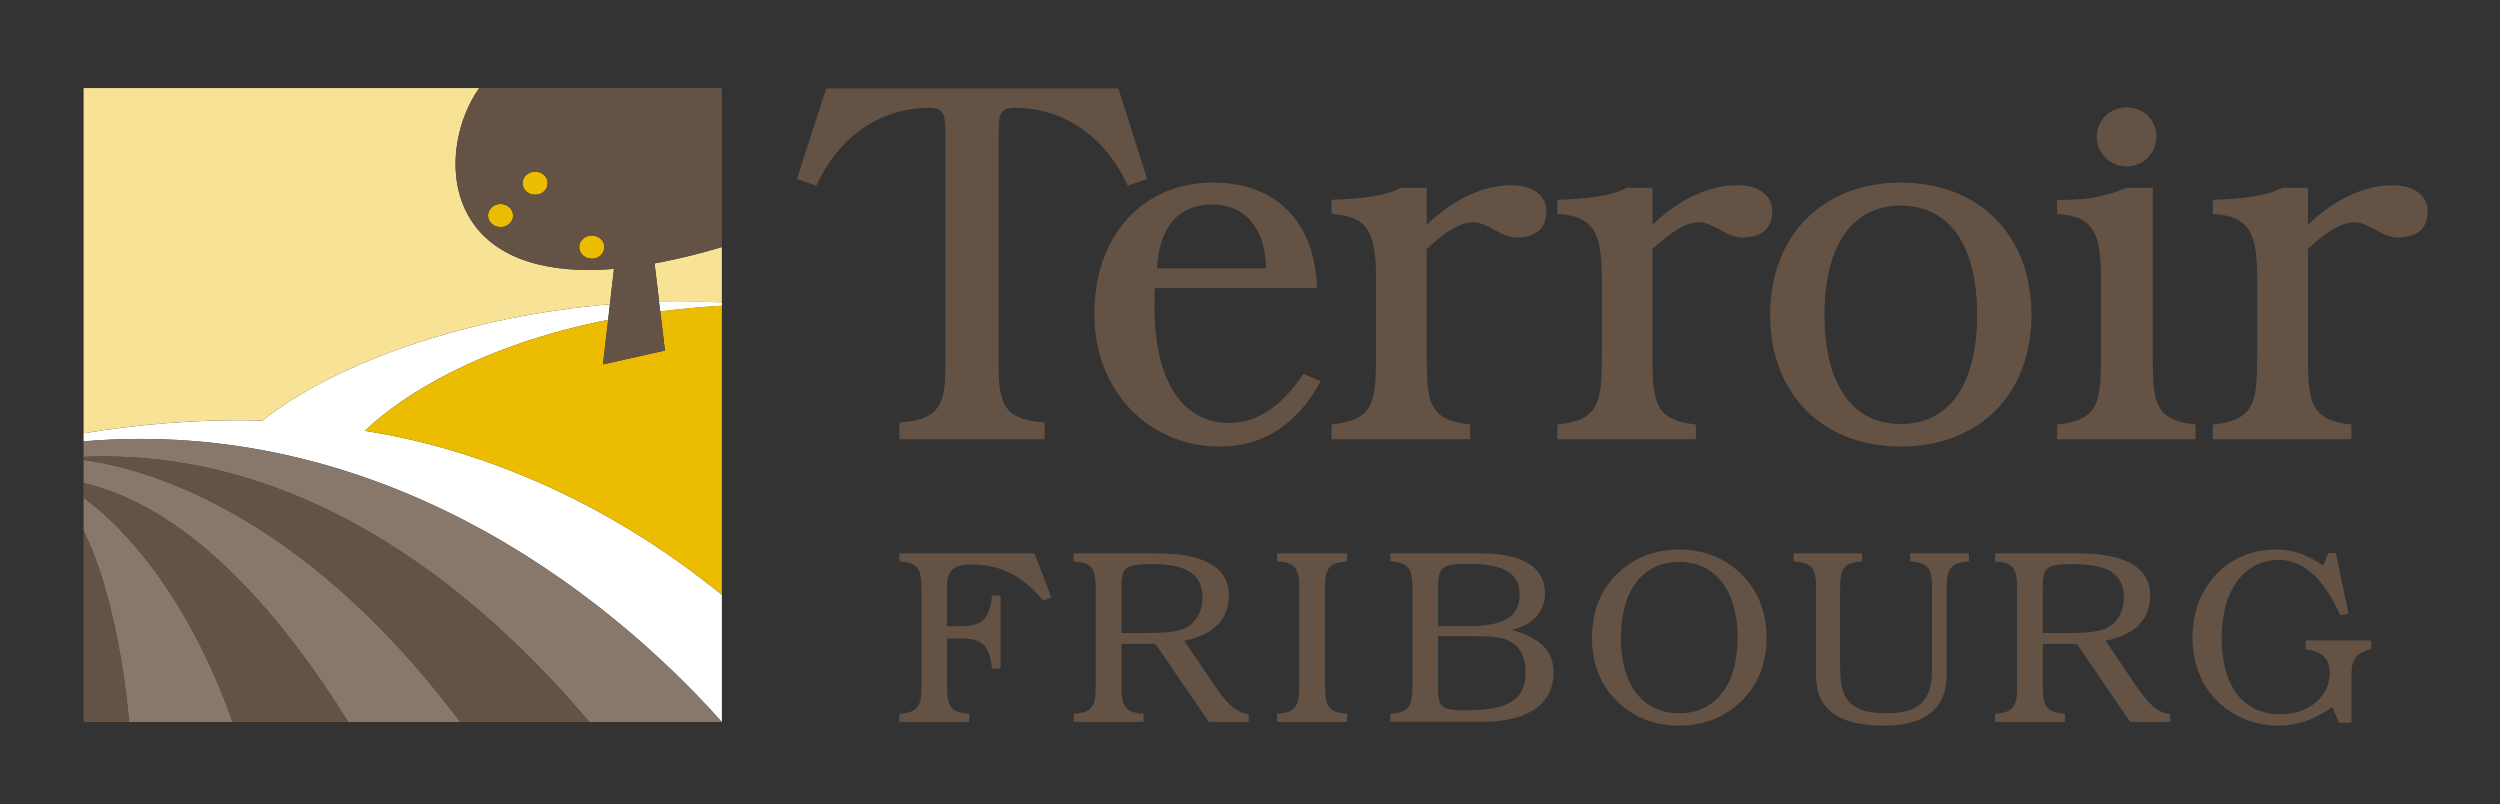 <?xml version="1.0" encoding="UTF-8"?>
<svg id="Calque_1" data-name="Calque 1" xmlns="http://www.w3.org/2000/svg" viewBox="0 0 881.1 283.46">
  <rect x="0" y="0" width="881.1" height="283.46" fill="#333333" stroke="none"/>
  <defs>
    <style>
      .cls-1 {
        fill: #645345;
      }

      .cls-2 {
        fill: #ebbc00;
      }

      .cls-3 {
        fill: #88786c;
      }

      .cls-4 {
        fill: #fff;
      }

      .cls-5 {
        fill: #f8e295;
      }
    </style>
  </defs>
  <path class="cls-1" d="M316.98,148.9c13.64-.92,16.22-5.71,16.22-19.72V47.03c0-6.81-.56-9.03-5.71-9.03-16.95,0-31.69,9.76-39.79,27.45l-6.83-2.39,10.32-31.88h102.97l10.13,31.88-6.82,2.39c-8.1-17.69-22.84-27.45-39.79-27.45-5.15,0-5.71,2.21-5.71,8.29v82.89c0,14,2.57,18.8,16.21,19.72v5.9h-51.21v-5.9h0Z"/>
  <path class="cls-1" d="M446.29,94.56c-.55-14.55-7.55-22.47-19.16-22.47s-18.6,7.74-19.34,22.47h38.5ZM465.46,134.35c-8.3,15.29-20.27,23.02-35.56,23.02-24.69,0-44.21-19.16-44.21-46.78s17.13-46.23,41.81-46.23c22.11,0,35.92,13.63,36.66,37.2h-57.11c-.18,2.21-.18,4.24-.18,6.27,0,26.9,10.13,41.26,26.34,41.26,9.76,0,18.41-5.71,26.16-17.31l6.08,2.57h0Z"/>
  <path class="cls-1" d="M469.31,149.64c15.11-1.65,15.66-7.93,15.66-25.41v-25.8c0-15.84-2.4-22.29-15.66-23.02v-4.98c11.24-.36,19.35-1.47,24.5-4.24h9.02v13.07c9.4-9.2,20.27-13.99,29.85-13.99,7.54,0,12.33,3.68,12.33,9.03,0,6.26-3.67,9.39-10.49,9.39-5.71,0-10.13-5.35-15.29-5.35-4.42,0-9.77,3.14-16.4,9.4v36.48c0,17.31.38,23.76,15.29,25.41v5.16h-48.81v-5.16h0Z"/>
  <path class="cls-1" d="M548.89,149.64c15.1-1.65,15.66-7.93,15.66-25.41v-25.8c0-15.84-2.39-22.29-15.66-23.02v-4.98c11.24-.36,19.34-1.47,24.5-4.24h9.02v13.07c9.4-9.2,20.27-13.99,29.85-13.99,7.55,0,12.35,3.68,12.35,9.03,0,6.26-3.68,9.39-10.5,9.39-5.72,0-10.13-5.35-15.29-5.35-4.43,0-9.77,3.14-16.41,9.4v36.48c0,17.31.38,23.76,15.3,25.41v5.16h-48.81v-5.16h0Z"/>
  <path class="cls-1" d="M669.92,149.45c16.76,0,26.89-13.44,26.89-38.5s-10.13-38.49-26.89-38.49-26.9,13.45-26.9,38.49,10.13,38.5,26.9,38.5h0ZM669.92,64.36c27.44,0,46.05,18.41,46.05,46.59s-18.61,46.42-46.05,46.42-46.06-18.42-46.06-46.42,18.61-46.59,46.06-46.59h0Z"/>
  <path class="cls-1" d="M749.5,37.83c5.89,0,10.49,4.42,10.49,10.31s-4.6,10.5-10.49,10.5-10.5-4.6-10.5-10.5,4.79-10.31,10.5-10.31h0ZM724.99,149.64c15.1-1.65,15.47-7.93,15.47-25.41v-25.8c0-15.84-2.21-22.29-15.47-23.02v-4.98h2.76c7.74,0,14.92-1.29,21.75-4.24h9.21v58.03c0,17.31.18,23.76,15.1,25.41v5.16h-48.81v-5.16h0Z"/>
  <path class="cls-1" d="M779.89,149.64c15.1-1.65,15.65-7.93,15.65-25.41v-25.8c0-15.84-2.39-22.29-15.65-23.02v-4.98c11.23-.36,19.33-1.47,24.49-4.24h9.03v13.07c9.4-9.2,20.27-13.99,29.85-13.99,7.55,0,12.34,3.68,12.34,9.03,0,6.26-3.69,9.39-10.5,9.39-5.71,0-10.14-5.35-15.28-5.35-4.44,0-9.77,3.14-16.41,9.4v36.48c0,17.31.38,23.76,15.3,25.41v5.16h-48.81v-5.16h0Z"/>
  <path class="cls-1" d="M316.98,251.58c6.55-.44,7.78-2.75,7.78-9.48v-34.87c0-6.73-1.24-8.94-7.78-9.38v-2.83h47.62l5.93,15.5-2.84,1.22c-7.07-8.68-15.13-12.81-25.22-12.81-6.55,0-8.76,2.12-8.76,8.3v13.46h4.78c7.7,0,10.26-2.4,11.15-10.8h3.01v25.76h-3.01c-.98-8.41-3.45-10.62-11.15-10.62h-4.69v17.08c0,6.73,1.24,9.04,7.79,9.48v2.83h-24.61v-2.83h0Z"/>
  <path class="cls-1" d="M403.18,223.09c6.02,0,10.63-.19,13.82-1.42,4.16-1.6,6.81-5.84,6.81-10.98,0-8.4-5.67-11.86-17.61-11.86-9.56,0-10.97.89-10.97,7.97v16.3h7.96ZM378.4,251.58c6.55-.44,7.79-2.75,7.79-9.48v-34.87c0-6.73-1.24-8.94-7.79-9.38v-2.83h29.21c16.9,0,25.49,5.14,25.49,14.78,0,8.5-5.31,13.9-15.74,16.02l11.24,16.55c3.98,5.84,7.43,9.01,11.5,9.29v2.75h-14.07l-18.85-27.52h-11.94v15.21c0,6.73,1.24,9.04,7.78,9.48v2.83h-24.61v-2.83h0Z"/>
  <path class="cls-1" d="M474.79,197.85c-6.55.44-7.79,2.65-7.79,9.38v34.87c0,6.73,1.24,9.04,7.79,9.48v2.83h-24.69v-2.83c6.55-.44,7.79-2.75,7.79-9.48v-34.87c0-6.73-1.24-8.94-7.79-9.38v-2.83h24.69v2.83h0Z"/>
  <path class="cls-1" d="M506.82,241.84c0,7.18.7,8.5,9.29,8.5,14.7,0,21.59-3.02,21.59-13.63,0-5.05-2.03-8.77-5.39-10.61-3.46-1.87-7.88-1.87-13.99-1.87h-11.51v17.61h0ZM516.82,220.69c12.93,0,18.77-2.92,18.77-11.24,0-7.61-5.84-10.73-18.24-10.73-9.03,0-10.53,1.07-10.53,8.24v13.72h10ZM490.01,251.58c6.54-.44,7.78-2.75,7.78-9.48v-34.87c0-6.73-1.24-8.94-7.78-9.38v-2.83h31.86c14.96,0,22.66,5.05,22.66,14.15,0,6.12-4.16,11.07-11.77,12.84,9.91,2.64,14.78,7.43,14.78,14.95,0,10.9-8.58,17.44-25.22,17.44h-32.3v-2.83h0Z"/>
  <path class="cls-1" d="M591.79,251.39c12.56,0,20.62-9.73,20.62-26.64s-8.06-26.71-20.62-26.71-20.53,9.81-20.53,26.71,7.96,26.64,20.53,26.64h0ZM569.84,202.37c5.67-5.66,13.27-8.68,21.95-8.68s16.29,3.02,21.95,8.68c5.85,5.76,8.86,13.37,8.86,22.39s-3.01,16.57-8.86,22.31c-5.75,5.67-13.18,8.68-21.95,8.68s-16.19-3.01-21.95-8.68c-5.84-5.75-8.76-13.27-8.76-22.31s2.92-16.62,8.76-22.39h0Z"/>
  <path class="cls-1" d="M632.16,195.02h24.15v2.83c-6.63.44-7.78,2.65-7.78,9.38v28.51c0,10.89,3.81,15.65,16.02,15.65s16.38-4.68,16.38-15.57v-28.59c0-6.63-1.15-8.85-7.7-9.38v-2.83h20.71v2.83c-6.55.44-7.87,2.65-7.87,9.38v30.45c0,12.04-7.43,18.06-22.31,18.06-15.74,0-23.7-5.85-23.7-17.44v-31.07c0-6.73-1.16-8.94-7.88-9.38v-2.83h0Z"/>
  <path class="cls-1" d="M727.92,223.09c6.03,0,10.62-.19,13.82-1.42,4.16-1.6,6.81-5.84,6.81-10.98,0-8.4-5.66-11.86-17.61-11.86-9.56,0-10.98.89-10.98,7.97v16.3h7.96ZM703.14,251.58c6.55-.44,7.78-2.75,7.78-9.48v-34.87c0-6.73-1.23-8.94-7.78-9.38v-2.83h29.2c16.91,0,25.49,5.14,25.49,14.78,0,8.5-5.31,13.9-15.76,16.02l11.24,16.55c4,5.84,7.45,9.01,11.52,9.29v2.75h-14.07l-18.85-27.52h-11.95v15.21c0,6.73,1.24,9.04,7.78,9.48v2.83h-24.6v-2.83h0Z"/>
  <path class="cls-1" d="M835.72,225.73v3.01c-5.58,1.41-6.98,3.9-6.98,9.29v16.64h-4.42l-2.31-5.47c-6.28,4.43-12.4,6.55-18.93,6.55s-12.32-1.77-17.53-5.31c-8.14-5.48-12.83-14.61-12.83-25.85,0-8.68,3.02-16.46,8.23-22.03,5.49-5.85,12.84-8.87,21.43-8.87,5.66,0,11.06,1.87,16.37,5.67l1.87-4.43h2.65l4.44,21.42-2.93.43c-5.76-12.92-13.19-19.47-21.6-19.47-11.86,0-20.18,10.29-20.18,27.64s8.06,26.8,20.62,26.8c10.45,0,17.45-6.47,17.45-14.6,0-5.04-2.84-7.79-8.42-8.23v-3.19h23.1Z"/>
  <path class="cls-4" d="M214.34,112.71l.62-5.48c-47.81,4-95.16,19.45-122.52,41.02-20.16-.7-44.08,1.21-62.98,4.48v2.82c102.46-8.69,182.06,50.79,224.95,98.92v-44.84c-42.84-34.87-88.35-51.98-125.81-57.77,13.31-12.86,41.45-30.34,85.73-39.14h0Z"/>
  <path class="cls-4" d="M232.32,106.3l.4,3.41c6.91-.9,14.13-1.57,21.7-2.01v-1.04c-7.26-.43-14.67-.54-22.1-.36h0Z"/>
  <path class="cls-5" d="M92.44,148.25c27.36-21.57,74.72-37.03,122.52-41.02l1.44-12.47c-.12,0-.22,0-.35.02-3.76.3-7.29.41-10.6.34h-.14c-1.66-.05-3.26-.13-4.82-.25-.08,0-.17,0-.25-.02-4.77-.39-9.04-1.16-12.83-2.27h0c-17.85-5.21-25.41-17.65-26.66-30.72,0-.03,0-.06,0-.09-.26-2.75-.24-5.54.02-8.29,0-.05,0-.1.02-.17.09-.88.19-1.76.34-2.63,0-.06.02-.12.02-.17.29-1.77.66-3.51,1.13-5.21,0-.06.02-.12.04-.17.23-.82.48-1.62.74-2.42.04-.09.07-.2.1-.29.27-.8.55-1.57.86-2.33.02-.05.04-.1.06-.15.3-.77.63-1.52.97-2.25.02-.04.04-.07.05-.11.34-.73.7-1.42,1.06-2.11.06-.1.12-.22.18-.33.36-.66.74-1.31,1.12-1.93.06-.1.13-.19.19-.3.4-.64.81-1.28,1.24-1.87H29.46v121.68c18.89-3.27,42.82-5.18,62.98-4.48h0Z"/>
  <path class="cls-3" d="M29.46,155.55v5.47c67.82-2.72,128.56,34.77,178.21,93.45h46.74c-42.89-48.13-122.5-107.6-224.95-98.92h0Z"/>
  <path class="cls-3" d="M29.46,162.09v8.12c39.44,9.25,72.03,50.08,93.26,84.26h39.48c-56.53-75.55-112.81-89.73-132.74-92.38h0Z"/>
  <path class="cls-3" d="M29.46,175.39v11.68c11.64,23.57,15.29,58.64,16.05,67.39h36.48c-15.44-43.64-37.69-68.3-52.53-79.07h0Z"/>
  <path class="cls-1" d="M29.46,161.02v1.07c19.92,2.65,76.21,16.83,132.74,92.38h45.47c-49.65-58.68-110.39-96.17-178.21-93.45h0Z"/>
  <path class="cls-1" d="M29.46,170.21v5.19c14.84,10.77,37.09,35.43,52.53,79.07h40.73c-21.23-34.18-53.82-75.01-93.26-84.26h0Z"/>
  <path class="cls-1" d="M29.46,254.47h16.05c-.76-8.75-4.41-43.82-16.05-67.39v67.39h0Z"/>
  <path class="cls-2" d="M188.61,60.48c-2.45,0-4.44,1.83-4.44,4.08s1.99,4.07,4.44,4.07,4.42-1.82,4.42-4.07-1.97-4.08-4.42-4.08h0Z"/>
  <path class="cls-2" d="M208.58,83.01c-2.45,0-4.44,1.83-4.44,4.08s1.99,4.09,4.44,4.09,4.42-1.85,4.42-4.09-1.97-4.08-4.42-4.08h0Z"/>
  <path class="cls-2" d="M176.43,71.88c-2.46,0-4.44,1.83-4.44,4.09s1.97,4.06,4.44,4.06,4.41-1.82,4.41-4.06-1.97-4.09-4.41-4.09h0Z"/>
  <path class="cls-4" d="M232.32,106.3l.4,3.41c6.91-.9,14.13-1.57,21.7-2.01v-1.04c-7.26-.43-14.67-.54-22.1-.36h0Z"/>
  <path class="cls-2" d="M232.72,109.72l.3,2.51,1.34,11.31-21.84,4.89,1.82-15.71c-44.27,8.8-72.42,26.29-85.73,39.14,37.46,5.79,82.97,22.9,125.81,57.77v-101.92c-7.57.44-14.78,1.12-21.7,2.01h0Z"/>
  <path class="cls-5" d="M249.02,88.62c-.77.21-1.52.41-2.27.61-1.13.3-2.25.59-3.36.86-.65.16-1.29.33-1.93.47-1.73.42-3.44.81-5.11,1.16-.14.03-.28.06-.42.09-1.67.35-3.29.67-4.9.96-.1.02-.22.06-.32.07l1.03,8.68.57,4.79c7.43-.18,14.83-.07,22.1.36v-19.59c-1.83.55-3.63,1.05-5.39,1.55h0Z"/>
  <path class="cls-1" d="M208.58,91.18c-2.45,0-4.44-1.85-4.44-4.09s1.99-4.08,4.44-4.08,4.42,1.83,4.42,4.08-1.97,4.09-4.42,4.09h0ZM188.61,68.64c-2.45,0-4.44-1.82-4.44-4.07s1.99-4.08,4.44-4.08,4.42,1.83,4.42,4.08-1.97,4.07-4.42,4.07h0ZM176.43,80.04c-2.46,0-4.44-1.82-4.44-4.06s1.97-4.09,4.44-4.09,4.41,1.83,4.41,4.09-1.97,4.06-4.41,4.06h0ZM168.87,31.05c-.42.6-.84,1.23-1.24,1.87-.06.1-.13.2-.19.3-.38.62-.76,1.27-1.12,1.93-.06.11-.12.23-.18.33-.37.69-.72,1.39-1.06,2.11,0,.04-.02.07-.05.11-.34.74-.66,1.48-.97,2.25-.02.04-.04.1-.06.15-.3.77-.58,1.54-.86,2.33-.03.1-.06.2-.1.29-.26.8-.5,1.6-.74,2.42-.02.05-.03.11-.04.17-.46,1.69-.85,3.44-1.13,5.21,0,.06-.02.11-.02.17-.14.87-.25,1.75-.34,2.63,0,.06,0,.12-.02.17-.26,2.75-.29,5.53-.02,8.29,0,.03,0,.06,0,.09,1.26,13.07,8.81,25.51,26.66,30.72h0c3.79,1.11,8.06,1.88,12.83,2.27.08,0,.17.02.25.02,1.56.12,3.16.2,4.82.25h.14c3.31.06,6.85-.05,10.6-.34.13-.02.23-.02.35-.02l-1.44,12.47-.62,5.48-1.82,15.71,21.84-4.89-1.34-11.31-.3-2.51-.4-3.41-.57-4.79-1.03-8.68c.1-.02.22-.05.32-.07,1.61-.29,3.23-.61,4.9-.96.14-.03.28-.06.42-.09,1.67-.35,3.37-.74,5.11-1.16.63-.14,1.28-.31,1.93-.47,1.1-.27,2.22-.56,3.36-.86.75-.2,1.5-.4,2.27-.61,1.77-.5,3.56-1,5.39-1.55V31.05h-85.55Z"/>
</svg>